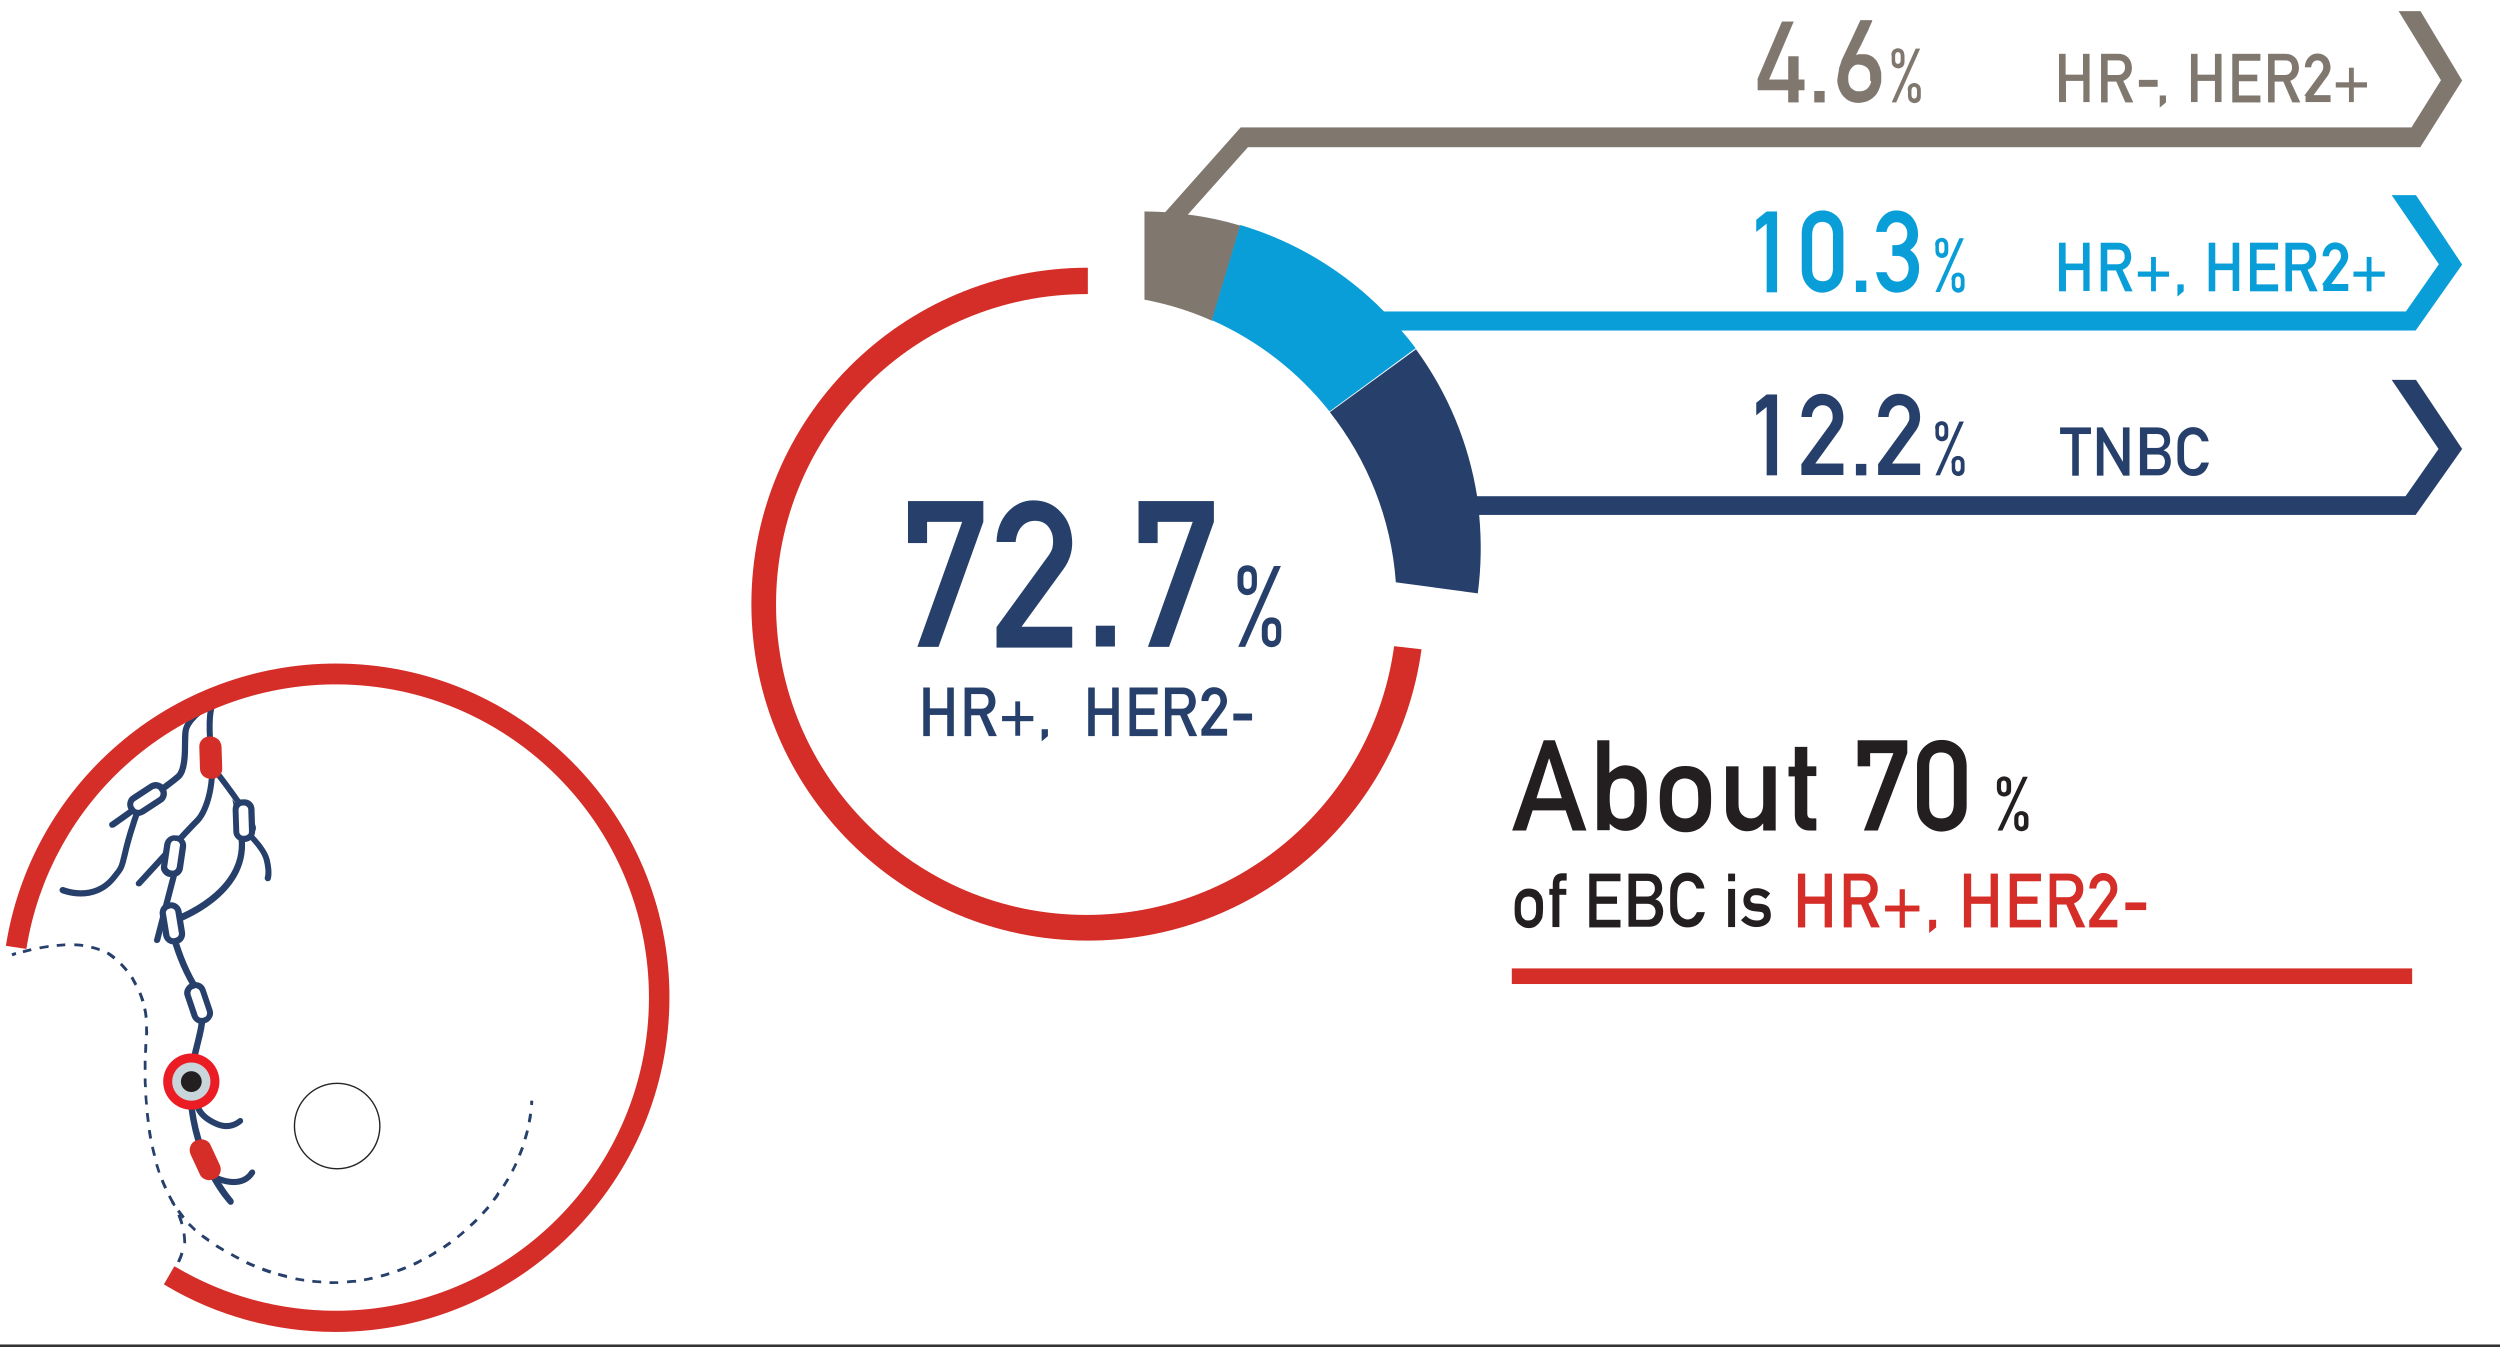 <svg width="720" height="388" viewBox="0 0 720 388" fill="none" xmlns="http://www.w3.org/2000/svg">
<rect x="0" y="0" width="720" height="388" fill="#333333" stroke="none"/>
<g clip-path="url(#clip0_809_1056)">
<path d="M720 0H0V387.2H720V0Z" fill="white"/>
<path d="M506.1 22.9L513.2 6.2H516.6L509.5 22.9H515V16.2H518V22.9H519.7V26H518V29.5H515V26H506.2V22.9H506.1Z" fill="#80786F"/>
<path d="M522.5 26.2H525.5V29.5H522.5V26.2Z" fill="#80786F"/>
<path d="M539.2 6C539.2 6 539.2 6.1 539.1 6.3C539 6.5 538.9 6.8 538.7 7.2C538.5 7.6 538.3 8 538.1 8.6C537.9 9.1 537.6 9.6 537.3 10.2C537 10.8 536.8 11.3 536.5 11.9C536.2 12.5 536 13 535.7 13.5C535.4 14 535.2 14.5 535 14.9C534.8 15.3 534.6 15.7 534.5 15.9C534.8 15.7 535.1 15.6 535.5 15.6C535.9 15.6 536.3 15.6 536.8 15.6C537.5 15.6 538.1 15.7 538.6 16C539.1 16.2 539.6 16.5 539.9 16.9C540.3 17.3 540.6 17.6 540.8 18.1C541 18.6 541.2 19 541.4 19.4C541.5 19.8 541.6 20.2 541.7 20.5C541.8 20.9 541.8 21.1 541.8 21.3C541.8 21.4 541.8 21.5 541.8 21.7C541.8 21.9 541.8 22.1 541.8 22.3C541.8 22.5 541.8 22.7 541.8 22.9C541.8 23.1 541.8 23.3 541.8 23.4C541.8 23.5 541.8 23.7 541.7 24C541.6 24.3 541.5 24.7 541.4 25.1C541.3 25.5 541 26 540.8 26.5C540.5 27 540.2 27.5 539.7 27.9C539.3 28.3 538.7 28.7 538.1 29C537.5 29.3 536.7 29.5 535.9 29.6C535 29.7 534.2 29.6 533.5 29.4C532.8 29.2 532.2 28.9 531.7 28.5C531.2 28.1 530.8 27.7 530.4 27.1C530.1 26.6 529.8 26.1 529.6 25.5C529.4 25 529.3 24.4 529.2 23.9C529.1 23.4 529.1 23 529.2 22.6C529.3 22.1 529.3 21.6 529.4 21.2C529.5 20.8 529.6 20.4 529.6 20C529.6 19.6 529.8 19.3 529.9 18.9C530 18.5 530.2 18.1 530.3 17.7C530.3 17.6 530.4 17.3 530.6 16.9C530.8 16.5 531 16 531.3 15.4C531.6 14.8 531.9 14.2 532.2 13.5C532.5 12.8 532.9 12.1 533.2 11.4C534 9.7 534.9 7.8 535.8 5.8H539.2V6ZM538.6 23C538.6 22.6 538.6 22.1 538.6 21.7C538.6 21.2 538.5 20.7 538.3 20.3C538.1 19.9 537.8 19.5 537.3 19.2C536.9 18.9 536.2 18.7 535.4 18.6C535 18.6 534.7 18.6 534.4 18.7C534.1 18.8 533.8 19 533.6 19.2C533.4 19.4 533.2 19.6 533 19.9C532.8 20.2 532.7 20.4 532.6 20.7C532.5 21 532.4 21.2 532.4 21.4C532.3 21.6 532.3 21.8 532.3 21.9C532.3 22.2 532.3 22.5 532.3 22.8C532.3 23.1 532.3 23.4 532.4 23.8C532.5 24.2 532.5 24.4 532.7 24.7C532.8 25 533 25.3 533.3 25.5C533.6 25.7 533.8 25.9 534.2 26.1C534.6 26.3 535 26.3 535.6 26.3C536.1 26.3 536.4 26.2 536.8 26.1C537.1 26 537.4 25.8 537.7 25.6C537.9 25.4 538.1 25.2 538.3 24.9C538.5 24.6 538.6 24.4 538.7 24.2C538.8 24 538.8 23.7 538.9 23.5C538.6 23.3 538.6 23.1 538.6 23Z" fill="#80786F"/>
<path d="M544.7 16C544.7 15.2 544.9 14.7 545.3 14.4C545.7 14.1 546.1 13.9 546.6 13.9C547.1 13.9 547.6 14.1 547.9 14.4C548.3 14.7 548.4 15.3 548.5 16V17.5C548.5 17.9 548.5 18.2 548.4 18.5C548.3 18.8 548.2 19 548 19.2C547.6 19.5 547.2 19.7 546.7 19.7C546.2 19.7 545.8 19.5 545.4 19.2C545 18.9 544.8 18.3 544.8 17.6V16H544.7ZM551.7 14H553L546.1 29.5H544.8L551.7 14ZM545.8 17.3C545.8 18 546.1 18.4 546.6 18.4C547.1 18.4 547.4 18 547.4 17.3V16.1C547.4 15.4 547.1 15 546.6 15C546.1 15 545.8 15.4 545.8 16.1V17.3ZM549.4 26C549.4 25.2 549.6 24.7 550 24.4C550.4 24.1 550.8 23.9 551.3 23.9C551.8 23.9 552.3 24.1 552.6 24.4C553 24.7 553.2 25.3 553.2 26V27.5C553.2 27.9 553.2 28.2 553.1 28.5C553 28.8 552.9 29 552.7 29.2C552.3 29.5 551.9 29.7 551.4 29.7C550.9 29.7 550.5 29.5 550.1 29.2C549.7 28.9 549.5 28.3 549.5 27.6V26H549.4ZM550.5 27.3C550.5 28 550.8 28.4 551.3 28.4C551.8 28.4 552.1 28 552.1 27.3V26.1C552.1 25.4 551.8 25 551.3 25C550.8 25 550.5 25.4 550.5 26.1V27.3Z" fill="#80786F"/>
<path d="M508.8 64.4L505.8 66.8V63.3L508.8 60.9H511.8V84.2H508.8V64.4Z" fill="#0A9ED9"/>
<path d="M518.9 67.3C518.9 65.2 519.5 63.5 520.8 62.3C522 61.2 523.3 60.6 524.9 60.6C526.5 60.6 527.9 61.2 529.1 62.3C530.3 63.5 530.9 65.1 530.9 67.3V77.6C530.9 79.7 530.3 81.4 529.1 82.5C527.9 83.6 526.5 84.2 524.9 84.3C523.3 84.3 521.9 83.7 520.8 82.5C519.6 81.3 518.9 79.7 518.9 77.6V67.3ZM527.9 67.5C527.8 65.2 526.8 64 524.9 63.9C523 63.9 522 65.1 521.9 67.5V77.4C521.9 79.8 522.9 80.9 524.9 81C526.8 81 527.8 79.8 527.9 77.4V67.5Z" fill="#0A9ED9"/>
<path d="M534.5 80.8H537.5V84.1H534.5V80.8Z" fill="#0A9ED9"/>
<path d="M545 70.6H546C547 70.6 547.8 70.3 548.4 69.7C549 69.1 549.3 68.3 549.3 67.3C549.3 66.3 549 65.5 548.4 64.9C547.8 64.3 547.1 64 546.2 64C545.6 64 545 64.2 544.4 64.7C543.8 65.2 543.5 65.9 543.3 66.8H540.3C540.5 65.1 541.1 63.6 542.2 62.4C543.3 61.2 544.6 60.6 546.1 60.6C548 60.6 549.6 61.3 550.7 62.6C551.8 63.9 552.3 65.4 552.4 67.2C552.4 68.1 552.3 69 552 69.8C551.6 70.6 551 71.4 550.1 72C551 72.6 551.7 73.4 552.1 74.3C552.5 75.2 552.7 76.1 552.7 77.1C552.7 79.3 552.1 81 550.9 82.3C549.7 83.6 548.2 84.2 546.3 84.3C544.9 84.3 543.6 83.8 542.5 82.8C541.4 81.8 540.7 80.3 540.3 78.4H543.3C543.6 79.2 544 79.8 544.4 80.3C544.9 80.8 545.6 81.1 546.4 81.1C547.3 81.1 548 80.8 548.7 80.1C549.3 79.5 549.6 78.6 549.7 77.4C549.7 76.2 549.4 75.3 548.7 74.6C548.1 74 547.3 73.7 546.4 73.7H545V70.6Z" fill="#0A9ED9"/>
<path d="M557.3 70.6C557.3 69.8 557.5 69.3 557.9 69C558.3 68.7 558.7 68.5 559.2 68.5C559.7 68.5 560.2 68.7 560.5 69C560.9 69.3 561 69.9 561.1 70.6V72.1C561.1 72.5 561.1 72.8 561 73.1C560.9 73.4 560.8 73.6 560.6 73.8C560.2 74.1 559.8 74.3 559.3 74.3C558.8 74.3 558.4 74.1 558 73.8C557.6 73.5 557.4 72.9 557.4 72.2V70.6H557.3ZM564.3 68.6H565.6L558.7 84.1H557.4L564.3 68.6ZM558.4 71.9C558.4 72.6 558.7 73 559.2 73C559.7 73 560 72.6 560 71.9V70.7C560 70 559.7 69.6 559.2 69.6C558.7 69.6 558.4 70 558.4 70.7V71.9ZM562 80.6C562 79.8 562.2 79.3 562.6 79C563 78.7 563.4 78.5 563.9 78.5C564.4 78.5 564.9 78.7 565.2 79C565.6 79.3 565.8 79.9 565.8 80.6V82.1C565.8 82.5 565.8 82.8 565.7 83.1C565.6 83.4 565.5 83.6 565.3 83.8C564.9 84.1 564.5 84.3 564 84.3C563.5 84.3 563.1 84.1 562.7 83.8C562.3 83.5 562.1 82.9 562.1 82.2V80.6H562ZM563.1 81.9C563.1 82.6 563.4 83 563.9 83C564.4 83 564.7 82.6 564.7 81.9V80.7C564.7 80 564.4 79.6 563.9 79.6C563.4 79.6 563.1 80 563.1 80.7V81.9Z" fill="#0A9ED9"/>
<path d="M508.8 117.2L505.8 119.6V116L508.8 113.6H511.8V136.9H508.8V117.2Z" fill="#26406B"/>
<path d="M518.7 133.8L527 122.4C527.3 121.9 527.5 121.5 527.7 121.1C527.8 120.7 527.8 120.4 527.8 120C527.8 119.1 527.6 118.4 527.1 117.7C526.6 117.1 525.9 116.7 524.9 116.7C524.1 116.7 523.4 117 522.8 117.6C522.2 118.2 521.9 119 521.8 120.1H518.8C518.9 118.2 519.5 116.6 520.6 115.3C521.7 114.1 523.1 113.4 524.7 113.4C526.5 113.4 528 114.1 529.1 115.3C530.3 116.5 530.8 118.1 530.9 120C530.9 121.5 530.5 122.9 529.6 124.1L522.8 133.5H530.9V136.8H518.8V133.8H518.7Z" fill="#26406B"/>
<path d="M534.5 133.6H537.5V136.9H534.5V133.6Z" fill="#26406B"/>
<path d="M540.8 133.8L549.1 122.4C549.4 121.9 549.6 121.5 549.8 121.1C549.9 120.7 549.9 120.4 549.9 120C549.9 119.1 549.7 118.4 549.2 117.7C548.7 117.1 548 116.7 547 116.7C546.2 116.7 545.5 117 544.9 117.6C544.3 118.2 544 119 543.9 120.1H540.9C541 118.2 541.6 116.6 542.7 115.3C543.8 114.1 545.2 113.4 546.8 113.4C548.6 113.4 550.1 114.1 551.2 115.3C552.4 116.5 552.9 118.1 553 120C553 121.5 552.6 122.9 551.7 124.1L544.9 133.5H553V136.8H540.9V133.8H540.8Z" fill="#26406B"/>
<path d="M557.3 123.4C557.3 122.6 557.5 122.1 557.9 121.8C558.3 121.5 558.7 121.3 559.2 121.3C559.7 121.3 560.2 121.5 560.5 121.8C560.9 122.1 561 122.7 561.1 123.4V124.9C561.1 125.3 561.1 125.6 561 125.9C560.9 126.2 560.8 126.4 560.6 126.6C560.2 126.9 559.8 127.1 559.3 127.1C558.8 127.1 558.4 126.9 558 126.6C557.6 126.3 557.4 125.7 557.4 125V123.4H557.3ZM564.3 121.4H565.6L558.7 136.9H557.4L564.3 121.4ZM558.4 124.7C558.4 125.4 558.7 125.8 559.2 125.8C559.7 125.8 560 125.4 560 124.7V123.5C560 122.8 559.7 122.4 559.2 122.4C558.7 122.4 558.4 122.8 558.4 123.5V124.7ZM562 133.4C562 132.6 562.2 132.1 562.6 131.8C563 131.5 563.4 131.3 563.9 131.3C564.4 131.3 564.9 131.5 565.2 131.8C565.6 132.1 565.8 132.7 565.8 133.4V134.9C565.8 135.3 565.8 135.6 565.7 135.9C565.6 136.2 565.5 136.4 565.3 136.6C564.9 136.9 564.5 137.1 564 137.1C563.5 137.1 563.1 136.9 562.7 136.6C562.3 136.3 562.1 135.7 562.1 135V133.4H562ZM563.1 134.7C563.1 135.4 563.4 135.8 563.9 135.8C564.4 135.8 564.7 135.4 564.7 134.7V133.5C564.7 132.8 564.4 132.4 563.9 132.4C563.4 132.4 563.1 132.8 563.1 133.5V134.7Z" fill="#26406B"/>
<path d="M600 77.8H595V83.9H593V69.9H594.9V75.9H599.9V69.9H601.8V83.8H600V77.8Z" fill="#0A9ED9"/>
<path d="M604.9 69.9H609.9C611 69.9 611.8 70.2 612.5 70.8C613.3 71.5 613.7 72.5 613.8 73.8C613.8 75.7 613 77 611.3 77.7L614.2 83.9H612L609.4 77.9H606.9V83.9H605V69.9H604.9ZM606.9 76.1H609.8C610.5 76.1 611.1 75.9 611.4 75.4C611.8 75 611.9 74.5 611.9 73.9C611.9 73.2 611.7 72.6 611.3 72.3C611 72 610.5 71.9 609.9 71.9H606.9V76.1Z" fill="#0A9ED9"/>
<path d="M619.5 74H620.9V78.2H624.7V79.7H620.9V83.9H619.5V79.7H615.7V78.2H619.5V74Z" fill="#0A9ED9"/>
<path d="M627.1 81.9H628.9V83.9L627.1 85.4V81.9Z" fill="#0A9ED9"/>
<path d="M643 77.8H638V83.9H636.1V69.9H638V75.9H643V69.9H644.9V83.8H643V77.8Z" fill="#0A9ED9"/>
<path d="M648 69.9H656.1V71.9H649.9V75.9H655.2V77.8H649.9V81.9H656.1V83.9H648V69.9Z" fill="#0A9ED9"/>
<path d="M658.2 69.9H663.2C664.3 69.9 665.1 70.2 665.8 70.8C666.6 71.5 667 72.5 667.1 73.8C667.1 75.7 666.3 77 664.6 77.7L667.5 83.9H665.2L662.6 77.9H660.1V83.9H658.2V69.9ZM660.1 76.1H663C663.7 76.1 664.3 75.9 664.6 75.4C665 75 665.1 74.5 665.1 73.9C665.1 73.2 664.9 72.6 664.5 72.3C664.2 72 663.7 71.9 663.1 71.9H660.1V76.1Z" fill="#0A9ED9"/>
<path d="M668.7 82L673.7 75.2C673.9 74.9 674 74.7 674.1 74.4C674.1 74.2 674.2 74 674.2 73.8C674.2 73.3 674.1 72.8 673.8 72.4C673.5 72 673.1 71.8 672.5 71.8C672 71.8 671.6 72 671.3 72.3C671 72.7 670.8 73.1 670.7 73.8H668.9C668.9 72.6 669.3 71.7 670 70.9C670.7 70.2 671.5 69.8 672.5 69.8C673.6 69.8 674.5 70.2 675.2 70.9C675.9 71.6 676.2 72.6 676.3 73.7C676.3 74.6 676 75.4 675.5 76.2L671.4 81.8H676.3V83.8H669.1V82H668.7Z" fill="#0A9ED9"/>
<path d="M681.6 74H683V78.2H686.8V79.7H683V83.9H681.6V79.7H677.8V78.2H681.6V74Z" fill="#0A9ED9"/>
<path d="M600 23.3H595V29.4H593V15.5H594.9V21.5H599.9V15.5H601.8V29.4H600V23.3Z" fill="#80786F"/>
<path d="M605.1 15.5H610.1C611.2 15.5 612 15.8 612.7 16.4C613.5 17.1 613.9 18.1 614 19.4C614 21.3 613.2 22.6 611.5 23.3L614.4 29.5H612.1L609.5 23.5H607V29.5H605.1V15.5ZM607 21.6H609.9C610.6 21.6 611.2 21.4 611.5 20.9C611.9 20.5 612 20 612 19.4C612 18.7 611.8 18.1 611.4 17.8C611.1 17.5 610.6 17.4 610 17.4H607V21.6Z" fill="#80786F"/>
<path d="M616 23H621.4V25H616V23Z" fill="#80786F"/>
<path d="M622 27.5H623.8V29.5L622 31V27.5Z" fill="#80786F"/>
<path d="M637.9 23.3H632.9V29.4H631V15.5H632.9V21.5H637.9V15.5H639.8V29.4H637.9V23.3Z" fill="#80786F"/>
<path d="M642.9 15.5H651V17.5H644.8V21.5H650.1V23.4H644.8V27.5H651V29.5H642.9V15.5Z" fill="#80786F"/>
<path d="M653.2 15.5H658.2C659.3 15.5 660.1 15.8 660.8 16.4C661.6 17.1 662 18.1 662.1 19.4C662.1 21.3 661.3 22.6 659.6 23.3L662.5 29.5H660.2L657.6 23.5H655.1V29.5H653.2V15.5ZM655.1 21.6H658C658.7 21.6 659.3 21.4 659.6 20.9C660 20.5 660.1 20 660.1 19.4C660.1 18.7 659.9 18.1 659.5 17.8C659.2 17.5 658.7 17.4 658.1 17.4H655.1V21.6Z" fill="#80786F"/>
<path d="M663.6 27.6L668.6 20.8C668.8 20.5 668.9 20.3 669 20C669 19.8 669.1 19.6 669.1 19.4C669.1 18.9 669 18.4 668.7 18C668.4 17.6 668 17.4 667.4 17.4C666.9 17.4 666.5 17.6 666.2 17.9C665.9 18.3 665.7 18.7 665.6 19.4H663.8C663.8 18.2 664.2 17.3 664.9 16.5C665.6 15.8 666.4 15.4 667.4 15.4C668.5 15.4 669.4 15.8 670.1 16.5C670.8 17.2 671.1 18.2 671.2 19.3C671.2 20.2 670.9 21 670.4 21.8L666.3 27.4H671.2V29.4H664V27.6H663.6Z" fill="#80786F"/>
<path d="M676.5 19.5H677.9V23.7H681.7V25.2H677.9V29.4H676.5V25.2H672.7V23.7H676.5V19.5Z" fill="#80786F"/>
<path d="M596.8 125H593.3V123.1H602.2V125H598.7V137H596.8V125Z" fill="#26406B"/>
<path d="M603.8 123.1H605.6L611.4 133V123.1H613.3V137H611.5L605.8 127.1V137H603.9V123.1H603.8Z" fill="#26406B"/>
<path d="M616.4 123.1H621.3C622.5 123.1 623.5 123.5 624.1 124.1C624.7 124.8 625 125.7 625 126.8C625 127.4 624.9 127.9 624.6 128.4C624.5 128.6 624.3 128.9 624 129.1C623.8 129.3 623.4 129.5 623.1 129.7C623.8 129.9 624.3 130.3 624.7 130.9C625 131.5 625.2 132.2 625.2 132.9C625.2 134.1 624.8 135.1 624.2 135.8C623.5 136.5 622.7 136.9 621.7 136.9H616.3V123.1H616.4ZM618.4 125V129H621.2C621.9 129 622.4 128.8 622.8 128.4C623.1 128 623.3 127.6 623.3 127C623.3 126.4 623.1 126 622.8 125.6C622.5 125.2 622 125 621.2 125H618.4ZM618.4 130.9V135.1H621.4C622.1 135.1 622.6 134.9 623 134.5C623.3 134.1 623.5 133.6 623.5 133C623.5 132.4 623.3 131.9 623 131.5C622.7 131.1 622.1 130.9 621.4 130.9H618.4Z" fill="#26406B"/>
<path d="M636.2 133.1C635.9 134.4 635.4 135.4 634.6 136.1C633.8 136.8 632.8 137.1 631.7 137.1C630.7 137.1 629.9 136.8 629.2 136.3C628.5 135.8 628 135.2 627.7 134.6C627.6 134.4 627.5 134.2 627.4 134C627.3 133.8 627.3 133.6 627.2 133.3C627.1 132.7 627.1 131.7 627.1 130.1C627.1 128.5 627.1 127.4 627.2 126.8C627.3 126.3 627.4 125.8 627.6 125.5C627.9 124.9 628.4 124.3 629.1 123.8C629.8 123.3 630.6 123 631.6 123C632.8 123 633.8 123.4 634.6 124.2C635.4 125 635.9 126 636.1 127.1H634.1C633.9 126.5 633.7 126.1 633.2 125.7C632.8 125.3 632.2 125.1 631.6 125.1C631.1 125.1 630.8 125.2 630.4 125.4C630.1 125.6 629.8 125.8 629.6 126.1C629.4 126.4 629.2 126.8 629.1 127.3C629 127.8 629 128.7 629 130.1C629 131.5 629 132.4 629.1 132.9C629.2 133.4 629.3 133.8 629.6 134.1C629.8 134.4 630.1 134.6 630.4 134.8C630.7 135 631.1 135.1 631.6 135.1C632.7 135.1 633.5 134.5 634 133.2H636.2V133.1Z" fill="#26406B"/>
<path d="M694.7 278.9H435.4V283.4H694.7V278.9Z" fill="#D52D27"/>
<path d="M450.9 233.4H441.4L439.5 239.2H435.5L444.6 213.2H447.8L456.9 239.2H452.9L450.9 233.4ZM449.8 229.9L446.2 218.5H446.1L442.5 229.9H449.8Z" fill="#231F20"/>
<path d="M459.9 213.2H463.5V222.6C464.2 221.9 464.9 221.4 465.7 221C466.4 220.6 467.2 220.4 468.2 220.4C470.4 220.5 472 221.3 473 222.8C473.5 223.4 473.8 224.1 474 225.1C474.2 226 474.3 227.6 474.3 229.8C474.3 232 474.2 233.6 474 234.5C473.8 235.5 473.5 236.3 473 236.9C472.5 237.6 471.9 238.2 471.1 238.6C470.3 239 469.4 239.3 468.2 239.3C466.3 239.3 464.8 238.5 463.6 237.2V239.1H460V213.2H459.9ZM467.1 224.2C466.3 224.2 465.7 224.4 465.2 224.7C464.7 225 464.3 225.5 464.1 226.1C463.9 226.7 463.7 227.3 463.7 227.9C463.6 228.6 463.6 229.2 463.6 230C463.6 230.7 463.6 231.3 463.7 232C463.8 232.7 463.9 233.3 464.1 233.9C464.3 234.5 464.7 234.9 465.2 235.3C465.7 235.7 466.3 235.8 467.1 235.8C468 235.8 468.6 235.6 469.1 235.3C469.6 235 469.9 234.5 470.2 234C470.4 233.4 470.6 232.8 470.7 232.1C470.7 231.4 470.7 230.7 470.7 230C470.7 229.3 470.7 228.5 470.7 227.8C470.6 227.1 470.5 226.5 470.2 226C470 225.4 469.6 225 469.1 224.7C468.6 224.3 467.9 224.2 467.1 224.2Z" fill="#231F20"/>
<path d="M478 230C478 228 478.2 226.6 478.5 225.5C478.8 224.5 479.3 223.6 480 222.9C480.5 222.3 481.2 221.7 482.1 221.3C483 220.8 484.1 220.6 485.5 220.6C486.9 220.6 488.1 220.9 488.9 221.3C489.8 221.8 490.4 222.3 490.9 223C491.6 223.7 492.1 224.6 492.4 225.6C492.7 226.6 492.8 228.1 492.8 230.1C492.8 232.1 492.7 233.5 492.4 234.6C492.1 235.6 491.6 236.5 490.9 237.3C490.7 237.6 490.4 237.8 490.1 238.1C489.8 238.4 489.4 238.7 488.9 238.9C488 239.4 486.9 239.7 485.5 239.7C484.1 239.7 483 239.4 482.1 238.9C481.2 238.4 480.5 237.9 480 237.3C479.3 236.6 478.8 235.7 478.5 234.6C478.1 233.4 478 231.9 478 230ZM489.1 230C489.1 228.7 489 227.7 488.9 227.1C488.8 226.5 488.5 226 488.2 225.6C487.9 225.2 487.5 224.9 487 224.6C486.5 224.4 485.9 224.2 485.3 224.2C484.7 224.2 484.1 224.3 483.6 224.6C483.1 224.8 482.7 225.2 482.4 225.6C482.1 226 481.9 226.6 481.7 227.1C481.6 227.7 481.5 228.7 481.5 230C481.5 231.3 481.6 232.2 481.7 232.8C481.8 233.4 482.1 233.9 482.4 234.4C482.7 234.8 483.1 235.1 483.6 235.3C484.1 235.6 484.7 235.7 485.3 235.7C486 235.7 486.5 235.6 487 235.3C487.5 235 487.9 234.7 488.2 234.4C488.6 233.9 488.8 233.4 488.9 232.8C489.1 232.2 489.1 231.2 489.1 230Z" fill="#231F20"/>
<path d="M497.1 220.7H500.7V231.7C500.7 232.9 501 233.9 501.7 234.6C502.4 235.3 503.2 235.7 504.3 235.7C505.4 235.7 506.2 235.3 506.8 234.6C507.5 233.9 507.8 232.9 507.8 231.7V220.7H511.4V239.2H507.8V237.2H507.7C506.5 238.7 505 239.4 503.1 239.4C501.6 239.4 500.3 238.8 499.1 237.7C497.8 236.6 497.1 235.1 497.1 233V220.7Z" fill="#231F20"/>
<path d="M516.9 215.1H520.5V220.7H523.1V223.5H520.5V234.3C520.5 235.2 520.9 235.7 521.8 235.7H523.1V239.2H521.2C519.9 239.2 518.9 238.8 518.1 238C517.3 237.2 516.9 236.1 516.9 234.7V223.6H515.1V220.8H516.9V215.1Z" fill="#231F20"/>
<path d="M535 213.2H549.3V216.9L540.8 239.2H536.8L545.3 216.9H538.6V220.7H535V213.2Z" fill="#231F20"/>
<path d="M552.1 220.5C552.1 218.1 552.9 216.3 554.3 215C555.7 213.7 557.3 213.1 559.2 213.1C561.2 213.1 562.8 213.7 564.2 215C565.6 216.3 566.3 218.1 566.4 220.5V232C566.4 234.4 565.6 236.2 564.2 237.5C562.8 238.8 561.2 239.4 559.2 239.5C557.3 239.5 555.7 238.8 554.3 237.5C552.8 236.2 552.1 234.4 552.1 232V220.5ZM562.7 220.7C562.6 218.1 561.4 216.8 559.1 216.7C556.8 216.7 555.6 218.1 555.6 220.7V231.7C555.6 234.3 556.8 235.7 559.1 235.7C561.4 235.7 562.6 234.3 562.7 231.7V220.7Z" fill="#231F20"/>
<path d="M575.1 225.7C575.1 224.9 575.3 224.4 575.8 224.1C576.2 223.8 576.6 223.6 577.2 223.6C577.7 223.6 578.2 223.8 578.6 224.1C579 224.4 579.2 225 579.2 225.7V227.2C579.2 227.6 579.2 227.9 579.1 228.2C579 228.5 578.9 228.7 578.6 228.9C578.2 229.2 577.7 229.4 577.2 229.4C576.7 229.4 576.2 229.2 575.8 228.9C575.4 228.6 575.2 228 575.1 227.3V225.7ZM582.6 223.7H584L576.7 239.2H575.3L582.6 223.7ZM576.3 227.1C576.3 227.8 576.6 228.2 577.1 228.2C577.7 228.2 577.9 227.8 577.9 227.1V225.9C577.9 225.2 577.6 224.8 577.1 224.8C576.5 224.8 576.3 225.2 576.3 225.9V227.1ZM580.1 235.7C580.1 234.9 580.3 234.4 580.8 234.1C581.2 233.8 581.6 233.6 582.2 233.6C582.7 233.6 583.2 233.8 583.6 234.1C584 234.4 584.2 235 584.2 235.7V237.2C584.2 237.6 584.2 237.9 584.1 238.2C584 238.5 583.9 238.7 583.6 238.9C583.2 239.2 582.7 239.4 582.2 239.4C581.7 239.4 581.2 239.2 580.8 238.9C580.4 238.6 580.2 238 580.1 237.3V235.7ZM581.3 237C581.3 237.7 581.6 238.1 582.1 238.1C582.7 238.1 582.9 237.7 582.9 237V235.8C582.9 235.1 582.6 234.7 582.1 234.7C581.5 234.7 581.3 235.1 581.3 235.8V237Z" fill="#231F20"/>
<path d="M401.5 186.1C395.6 229.8 358.2 263.5 312.9 263.5C263.5 263.5 223.5 223.5 223.5 174.1C223.5 124.7 263.5 84.7 312.9 84.7C313 84.7 313.2 84.7 313.3 84.7V77.1C259.8 77.1 216.4 120.5 216.4 174C216.4 227.5 259.8 270.9 313.3 270.9C361.8 270.9 402.8 235.1 409.4 187L401.5 186.1Z" fill="#D52D27"/>
<path d="M272.8 205.9H267.8V212H265.9V198H267.8V204H272.8V198H274.7V212H272.8V205.9Z" fill="#26406B"/>
<path d="M277.8 198H282.8C283.9 198 284.7 198.3 285.4 198.9C286.2 199.6 286.6 200.6 286.7 201.9C286.7 203.8 285.9 205.1 284.2 205.8L287.1 212H284.8L282.2 206H279.7V212H277.8V198ZM279.7 204.1H282.6C283.3 204.1 283.9 203.9 284.2 203.4C284.6 203 284.7 202.5 284.7 201.9C284.7 201.2 284.5 200.6 284.1 200.3C283.8 200 283.3 199.9 282.7 199.9H279.7V204.1Z" fill="#26406B"/>
<path d="M292.4 202H293.8V206.2H297.6V207.7H293.8V211.9H292.4V207.7H288.6V206.2H292.4V202Z" fill="#26406B"/>
<path d="M300 210H301.8V212L300 213.5V210Z" fill="#26406B"/>
<path d="M320.3 205.9H315.3V212H313.4V198H315.3V204H320.3V198H322.2V212H320.3V205.9Z" fill="#26406B"/>
<path d="M325.3 198H333.4V200H327.2V204H332.5V205.9H327.2V210H333.4V212H325.3V198Z" fill="#26406B"/>
<path d="M335.5 198H340.5C341.6 198 342.4 198.3 343.1 198.9C343.9 199.6 344.3 200.6 344.4 201.9C344.4 203.8 343.6 205.1 341.9 205.8L344.8 212H342.5L339.9 206H337.4V212H335.5V198ZM337.4 204.1H340.3C341 204.1 341.6 203.9 341.9 203.4C342.3 203 342.4 202.5 342.4 201.9C342.4 201.2 342.2 200.6 341.8 200.3C341.5 200 341 199.9 340.4 199.9H337.4V204.1Z" fill="#26406B"/>
<path d="M346 210.1L351 203.3C351.2 203 351.3 202.8 351.4 202.5C351.4 202.3 351.5 202.1 351.5 201.9C351.5 201.4 351.4 200.9 351.1 200.5C350.8 200.1 350.4 199.9 349.8 199.9C349.3 199.9 348.9 200.1 348.6 200.4C348.3 200.8 348.1 201.2 348 201.9H346C346 200.7 346.4 199.8 347.1 199C347.8 198.3 348.6 197.9 349.6 197.9C350.7 197.9 351.6 198.3 352.3 199C353 199.7 353.3 200.7 353.4 201.8C353.4 202.7 353.1 203.5 352.6 204.3L348.5 209.9H353.4V211.9H346V210.1Z" fill="#26406B"/>
<path d="M355.2 205.5H360.6V207.5H355.2V205.5Z" fill="#26406B"/>
<path d="M261.5 144.3H283.2V150.3L270.3 186.3H264.2L277.1 150.3H267V156.4H261.5V144.3Z" fill="#26406B"/>
<path d="M287 180.6L301.9 160.1C302.5 159.3 302.9 158.5 303.1 157.8C303.2 157.1 303.3 156.5 303.3 155.9C303.3 154.3 302.9 153 302 151.8C301.1 150.6 299.8 150 298.1 150C296.6 150 295.3 150.5 294.3 151.6C293.3 152.7 292.7 154.1 292.5 156.1H287C287.1 152.6 288.2 149.7 290.2 147.5C292.2 145.3 294.7 144.1 297.6 144.1C300.9 144.1 303.6 145.3 305.6 147.6C307.7 149.8 308.7 152.7 308.8 156.2C308.8 159 308 161.4 306.5 163.6L294.2 180.5H308.8V186.5H287V180.6Z" fill="#26406B"/>
<path d="M315.6 180.2H321.1V186.2H315.6V180.2Z" fill="#26406B"/>
<path d="M327.9 144.3H349.6V150.3L336.7 186.3H330.6L343.5 150.3H333.4V156.4H327.9V144.3Z" fill="#26406B"/>
<path d="M356.4 166C356.4 164.9 356.7 164 357.3 163.5C357.8 163 358.5 162.8 359.2 162.8C360 162.8 360.6 163 361.2 163.5C361.7 164 362 164.8 362 166V168.2C362 168.8 361.9 169.2 361.8 169.6C361.7 170 361.4 170.4 361.2 170.6C360.6 171.1 360 171.4 359.2 171.4C358.4 171.4 357.8 171.1 357.3 170.6C356.7 170.1 356.4 169.3 356.4 168.2V166ZM366.9 163H368.9L358.6 186.3H356.6L366.9 163ZM358.1 168C358.1 169.1 358.5 169.6 359.3 169.6C360.1 169.6 360.5 169.1 360.5 168V166.2C360.5 165.1 360.1 164.6 359.3 164.6C358.5 164.6 358.1 165.1 358.1 166.2V168ZM363.4 181C363.4 179.9 363.7 179.1 364.3 178.5C364.8 178 365.5 177.8 366.2 177.8C367 177.8 367.6 178 368.2 178.5C368.7 179 369 179.8 369 181V183.2C369 183.8 368.9 184.2 368.8 184.6C368.7 185 368.4 185.4 368.2 185.6C367.6 186.1 367 186.4 366.2 186.4C365.4 186.4 364.8 186.1 364.3 185.6C363.7 185.1 363.4 184.3 363.4 183.2V181ZM365.1 183C365.1 184.1 365.5 184.6 366.3 184.6C367.1 184.6 367.5 184.1 367.5 183V181.2C367.5 180.1 367.1 179.6 366.3 179.6C365.5 179.6 365.1 180.1 365.1 181.2V183Z" fill="#26406B"/>
<path d="M697.1 42.3L709.1 23.2L697.1 3.2H690.8L703 23.1L694.5 36.7H357.3L335.6 61.1C333.6 61 331.6 60.9 329.6 60.9V86.3C336.4 87.6 342.9 89.6 349.1 92.4L357.3 65C352.3 63.5 347.2 62.4 342.1 61.8L359.4 42.4H697.1V42.3Z" fill="#80786F"/>
<path d="M709.1 76.2L695.8 56.2H688.8L702.4 76.1L692.9 89.7H398.6C387.2 78.1 373 69.5 357.2 64.8L349 92.2C362.3 98.1 374 107.2 382.9 118.5L407.7 100.3C406.4 98.5 405 96.8 403.6 95.2H695.7L709.1 76.2Z" fill="#0A9ED9"/>
<path d="M709.1 129.3L695.8 109.4H688.8L702.3 129.3L692.8 142.9H425.4C423 127.7 417 113.2 407.8 100.6L383 118.7C393.8 132.4 400.7 149.3 402 167.7L425.6 170.9C426.6 163.4 426.7 155.8 426 148.3H695.7L709.1 129.3Z" fill="#26406B"/>
<path d="M436.2 261.5C436.2 260.3 436.3 259.4 436.5 258.8C436.7 258.2 437 257.7 437.3 257.3C437.6 256.9 438 256.6 438.5 256.3C439 256 439.6 255.9 440.4 255.9C441.2 255.9 441.8 256.1 442.3 256.3C442.8 256.6 443.2 256.9 443.4 257.3C443.8 257.7 444.1 258.2 444.2 258.8C444.4 259.4 444.4 260.3 444.4 261.5C444.4 262.7 444.3 263.5 444.2 264.2C444 264.8 443.7 265.3 443.3 265.8C443.2 266 443 266.1 442.8 266.3C442.6 266.5 442.4 266.6 442.2 266.8C441.7 267.1 441.1 267.3 440.3 267.3C439.5 267.3 438.9 267.1 438.4 266.8C437.9 266.5 437.5 266.2 437.2 265.9C436.8 265.5 436.5 264.9 436.4 264.3C436.2 263.6 436.2 262.7 436.2 261.5ZM442.4 261.6C442.4 260.8 442.4 260.2 442.3 259.9C442.2 259.6 442.1 259.2 441.9 259C441.8 258.8 441.5 258.6 441.2 258.4C440.9 258.3 440.6 258.2 440.2 258.2C439.9 258.2 439.5 258.3 439.2 258.4C438.9 258.5 438.7 258.7 438.5 259C438.3 259.3 438.2 259.6 438.1 259.9C438 260.3 438 260.8 438 261.6C438 262.4 438 262.9 438.1 263.3C438.2 263.7 438.3 264 438.5 264.3C438.7 264.5 438.9 264.7 439.2 264.9C439.5 265.1 439.8 265.1 440.2 265.1C440.6 265.1 440.9 265 441.2 264.9C441.5 264.7 441.7 264.5 441.9 264.3C442.1 264 442.2 263.7 442.3 263.3C442.4 262.9 442.4 262.3 442.4 261.6Z" fill="#231F20"/>
<path d="M447.2 257.7H446.2V256H447.2V254.5C447.2 253.5 447.5 252.7 448 252.2C448.5 251.7 449.2 251.5 449.9 251.5H451.2V253.6H450C449.4 253.6 449.1 253.9 449.1 254.5V256H451.1V257.7H449.1V267H447.1V257.7H447.2Z" fill="#231F20"/>
<path d="M457.7 251.6H466.7V253.8H459.8V258.2H465.7V260.3H459.8V264.9H466.7V267.1H457.7V251.6Z" fill="#231F20"/>
<path d="M469 251.6H474.5C475.9 251.6 476.9 252 477.6 252.7C478.3 253.5 478.7 254.5 478.7 255.7C478.7 256.3 478.6 256.9 478.3 257.5C478.2 257.8 477.9 258 477.7 258.3C477.4 258.6 477.1 258.8 476.7 259C477.5 259.2 478.1 259.7 478.4 260.3C478.8 261 479 261.7 479 262.5C479 263.8 478.6 264.9 477.9 265.7C477.2 266.5 476.2 266.9 475.1 266.9H469V251.6ZM471.2 253.7V258.2H474.3C475.1 258.2 475.7 258 476 257.5C476.4 257.1 476.6 256.6 476.6 255.9C476.6 255.2 476.4 254.7 476 254.3C475.6 253.9 475.1 253.7 474.3 253.7H471.2ZM471.2 260.2V264.9H474.5C475.3 264.9 475.9 264.6 476.2 264.2C476.6 263.7 476.8 263.2 476.8 262.6C476.8 262 476.6 261.4 476.2 261C475.8 260.6 475.2 260.3 474.5 260.3H471.2V260.2Z" fill="#231F20"/>
<path d="M491 262.7C490.7 264.1 490.1 265.2 489.2 266C488.3 266.8 487.2 267.1 486 267.1C484.9 267.1 484 266.8 483.2 266.2C482.4 265.7 481.9 265 481.6 264.3C481.5 264.1 481.4 263.8 481.3 263.6C481.2 263.4 481.2 263.1 481.1 262.8C481 262.2 481 261 481 259.2C481 257.4 481 256.2 481.1 255.6C481.2 255 481.4 254.5 481.6 254.1C481.9 253.4 482.5 252.7 483.2 252.2C483.9 251.6 484.9 251.3 486 251.3C487.4 251.3 488.5 251.8 489.3 252.6C490.2 253.5 490.7 254.6 490.9 255.9H488.6C488.4 255.3 488.1 254.7 487.7 254.3C487.2 253.9 486.6 253.7 486 253.7C485.5 253.7 485.1 253.8 484.7 254C484.3 254.2 484 254.5 483.8 254.8C483.5 255.1 483.3 255.6 483.2 256.1C483.1 256.7 483 257.7 483 259.2C483 260.7 483.1 261.8 483.2 262.3C483.3 262.8 483.5 263.3 483.8 263.6C484 263.9 484.3 264.2 484.7 264.4C485.1 264.6 485.5 264.8 486 264.8C487.2 264.8 488.1 264.1 488.7 262.7H491Z" fill="#231F20"/>
<path d="M497.7 251.6H499.7V253.8H497.7V251.6ZM497.7 256H499.7V267H497.7V256Z" fill="#231F20"/>
<path d="M502.8 263.7C503.6 264.6 504.7 265.1 506 265.1C506.6 265.1 507.1 265 507.4 264.7C507.8 264.5 508 264.1 508 263.7C508 263.3 507.9 263 507.7 262.9C507.5 262.7 507.2 262.6 506.8 262.6L505 262.4C504.2 262.3 503.5 262 502.9 261.5C502.4 261 502.1 260.2 502.1 259.3C502.1 258.2 502.5 257.3 503.2 256.7C503.9 256.1 504.8 255.8 505.9 255.8C506.4 255.8 506.8 255.8 507.1 255.9C507.5 256 507.8 256.1 508.1 256.2C508.7 256.5 509.3 256.8 509.8 257.3L508.5 258.9C508.1 258.6 507.7 258.3 507.3 258.1C506.9 257.9 506.4 257.8 505.8 257.8C505.2 257.8 504.7 257.9 504.5 258.2C504.2 258.4 504.1 258.8 504.1 259.2C504.1 259.4 504.2 259.7 504.4 259.8C504.6 260 504.9 260.1 505.4 260.2L507.1 260.3C508.1 260.4 508.9 260.7 509.4 261.3C509.8 261.9 510 262.7 510 263.6C510 264.7 509.6 265.5 508.8 266.1C508 266.7 507 267 505.8 267C504.2 267 502.7 266.3 501.4 265L502.8 263.7Z" fill="#231F20"/>
<path d="M525.5 260.3H519.9V267.1H517.8V251.6H519.9V258.2H525.5V251.6H527.6V267.1H525.5V260.3Z" fill="#D52D27"/>
<path d="M531 251.6H536.5C537.7 251.6 538.6 251.9 539.4 252.6C540.3 253.4 540.8 254.5 540.8 255.9C540.8 258 539.9 259.4 538.1 260.2L541.4 267.1H538.9L536 260.5H533.3V267.1H531V251.6ZM533.1 258.4H536.3C537.1 258.4 537.7 258.1 538.1 257.6C538.5 257.1 538.7 256.6 538.7 255.9C538.7 255.1 538.5 254.5 538 254.1C537.6 253.8 537.1 253.6 536.4 253.6H533V258.4H533.1Z" fill="#D52D27"/>
<path d="M547.1 256.1H548.6V260.8H552.8V262.5H548.6V267.2H547.1V262.5H542.9V260.8H547.1V256.1Z" fill="#D52D27"/>
<path d="M555.6 264.9H557.6V267.1L555.6 268.7V264.9Z" fill="#D52D27"/>
<path d="M573.3 260.3H567.7V267.1H565.6V251.6H567.7V258.2H573.3V251.6H575.4V267.1H573.3V260.3Z" fill="#D52D27"/>
<path d="M578.8 251.6H587.8V253.8H580.9V258.2H586.8V260.3H580.9V264.9H587.8V267.1H578.8V251.6Z" fill="#D52D27"/>
<path d="M590.2 251.6H595.7C596.9 251.6 597.8 251.9 598.6 252.6C599.5 253.4 600 254.5 600 255.9C600 258 599.1 259.4 597.3 260.2L600.6 267.1H598L595.1 260.5H592.4V267.1H590.3V251.6H590.2ZM592.3 258.4H595.5C596.3 258.4 596.9 258.1 597.3 257.6C597.7 257.1 597.9 256.6 597.9 255.9C597.9 255.1 597.7 254.5 597.2 254.1C596.8 253.8 596.3 253.6 595.6 253.6H592.2V258.4H592.3Z" fill="#D52D27"/>
<path d="M601.8 265L607.3 257.4C607.5 257.1 607.7 256.8 607.7 256.5C607.8 256.3 607.8 256 607.8 255.8C607.8 255.2 607.6 254.7 607.3 254.3C607 253.9 606.5 253.6 605.8 253.6C605.2 253.6 604.8 253.8 604.4 254.2C604 254.6 603.8 255.1 603.7 255.9H601.7C601.8 254.6 602.1 253.5 602.9 252.7C603.6 251.9 604.6 251.5 605.6 251.4C606.8 251.4 607.8 251.8 608.6 252.7C609.4 253.5 609.8 254.6 609.8 255.9C609.8 256.9 609.5 257.8 608.9 258.6L604.4 264.9H609.8V267.1H601.7V265H601.8Z" fill="#D52D27"/>
<path d="M612.1 259.9H618.1V262.1H612.1V259.9Z" fill="#D52D27"/>
<path d="M42.1 300.3C42.8 280.1 33.7 276.4 28 273.2C21.1 269.3 4.1 274.8 4.1 274.8C4.1 274.8 4.7 272.3 4.7 272.1C12 228 50.4 194.3 96.6 194.3C148 194.3 189.8 236 189.8 287.4C189.8 338.8 148.1 380.5 96.6 380.5C79.3 380.5 63.1 375.8 49.2 367.6C49 367.5 51.7 364.5 52.8 359.2C53.8 354 53 354.2 46.5 339.1C42.2 329.3 41.5 317.9 42.1 300.3Z" fill="white"/>
<path d="M153.5 318.3L152.7 318.2C152.7 317.4 152.7 317 152.7 317H153.5C153.6 317 153.6 317.4 153.5 318.3Z" fill="#26406B"/>
<path d="M95.8 369.8C95.5 369.8 95.2 369.8 95 369.8H94.9V369C95.7 369 96.5 369 97.4 369V369.8H97.3C97 369.7 96.4 369.8 95.8 369.8ZM92.5 369.6C91.6 369.5 90.8 369.5 89.9 369.4L90 368.6C90.8 368.7 91.7 368.8 92.5 368.8V369.6ZM100 369.6L99.9 368.8C100.7 368.7 101.6 368.6 102.4 368.6H102.5L102.6 369.4H102.5C101.7 369.4 100.9 369.5 100 369.6ZM87.6 369.1C86.8 369 85.9 368.8 85.1 368.7H85L85.2 367.9C86 368.1 86.8 368.2 87.6 368.3V369.1ZM104.9 369L104.8 368.2C105.6 368.1 106.4 367.9 107.2 367.7L107.4 368.5C106.6 368.7 105.8 368.8 104.9 369ZM82.6 368.1C81.8 367.9 81 367.7 80.1 367.4H80L80.2 366.6H80.3C81.1 366.8 81.9 367 82.7 367.2L82.6 368.1ZM109.8 367.9L109.6 367.1C110.4 366.9 111.2 366.7 112 366.4L112.2 367.2C111.4 367.5 110.7 367.7 109.8 367.9ZM77.8 366.8C77 366.5 76.2 366.3 75.4 365.9L75.7 365.1H75.8C76.6 365.4 77.4 365.7 78.1 365.9H78.2L77.8 366.8ZM114.6 366.4L114.3 365.6H114.4C115.2 365.3 115.9 365 116.7 364.7L117 365.4V365.8L116.9 365.5C116.2 365.9 115.4 366.1 114.6 366.4ZM73.1 365C72.3 364.7 71.5 364.3 70.8 364L71.2 363.2C72 363.6 72.7 363.9 73.5 364.2L73.1 365ZM119.3 364.5L119 363.7C119.7 363.4 120.5 363 121.2 362.6V362.4L121.6 363.3C120.8 363.8 120.1 364.2 119.3 364.5ZM68.6 362.8C67.8 362.4 67.1 362 66.4 361.6L66.8 360.9C67.5 361.3 68.3 361.7 69 362.1L68.6 362.8ZM123.7 362.2L123.3 361.5C124 361.1 124.7 360.7 125.4 360.2L125.8 360.9C125.2 361.4 124.5 361.8 123.7 362.2ZM64.2 360.4C63.4 359.9 62.7 359.5 62 359.1L62.5 358.4C63.3 358.9 63.9 359.3 64.6 359.7L64.2 360.4ZM128 359.6L127.5 358.9C128.1 358.5 128.8 358 129.5 357.5L130 358.2C129.4 358.6 128.7 359.1 128 359.6ZM60 357.7C59.3 357.2 58.6 356.7 57.9 356.2L58.4 355.5C59.2 356 59.8 356.5 60.4 356.9L60 357.7ZM132 356.6L131.5 356C132.2 355.5 132.8 354.9 133.4 354.4L133.9 355C133.4 355.5 132.7 356 132 356.6ZM56 354.6C55.4 354 54.7 353.4 54.1 352.8L54.7 352.2C55.3 352.8 55.8 353.3 56.4 353.9L56.5 353.8V353.9L56 354.6ZM135.8 353.3L135.2 352.7C135.8 352.1 136.4 351.6 137 351L137.6 351.6C137.1 352.1 136.5 352.7 135.8 353.3ZM52.5 351C51.9 350.3 51.4 349.6 51 348.9L51.7 348.4C52.2 349.1 52.7 349.7 53.2 350.4L52.5 351ZM139.3 349.8L138.7 349.2C139.2 348.6 139.8 348 140.3 347.4V347.3L141 347.9C140.5 348.5 139.9 349.1 139.3 349.8ZM49.6 346.9C49.2 346.1 48.8 345.4 48.4 344.6L49.1 344.2C49.5 344.9 49.9 345.7 50.3 346.4L49.6 346.9ZM142.5 345.9L141.8 345.4C142.3 344.8 142.8 344.1 143.2 343.4L143.1 343.3H143.3L143.9 343.8C143.6 344.6 143.1 345.2 142.5 345.9ZM47.3 342.4C47 341.6 46.6 340.9 46.3 340L47.1 339.7C47.4 340.5 47.7 341.2 48.1 342L47.3 342.4ZM145.4 341.8L144.7 341.4C145.1 340.7 145.6 340 146 339.3L146.7 339.7C146.3 340.3 145.9 341 145.4 341.8ZM45.5 337.8C45.2 337 45 336.2 44.7 335.4L45.5 335.2C45.7 336 46 336.8 46.2 337.6L45.5 337.8ZM147.9 337.5L147.2 337.1C147.6 336.3 148 335.6 148.3 334.9L149 335.3C148.6 336 148.3 336.7 147.9 337.5ZM44.1 332.9C43.9 332 43.7 331.2 43.5 330.4L44.3 330.2V330.3C44.5 331.1 44.7 331.9 44.9 332.7V332.8L44.1 332.9ZM150 332.9L149.2 332.6C149.5 331.8 149.8 331.1 150.1 330.3L150.9 330.6C150.6 331.3 150.3 332.1 150 332.9ZM151.6 328.2L150.8 328C151 327.2 151.3 326.4 151.5 325.6V325.5L152.3 325.7C152.1 326.5 151.9 327.3 151.6 328.2ZM43 328C42.8 327.1 42.7 326.3 42.6 325.5L43.4 325.4C43.5 326.2 43.7 327 43.8 327.8L43 328ZM152.8 323.3L152 323.1C152.1 322.3 152.3 321.5 152.4 320.7L153.2 320.8C153.2 321.6 153 322.4 152.8 323.3ZM42.3 323.1C42.2 322.2 42.1 321.4 42 320.6L42.8 320.5C42.9 321.3 43 322.1 43.1 323V323.1H42.3ZM41.8 318.1C41.7 317.2 41.7 316.3 41.6 315.5H42.4V315.6C42.4 316.5 42.5 317.3 42.6 318.1H41.8ZM41.5 313.1C41.4 312.2 41.4 311.4 41.4 310.6H42.2C42.2 311.4 42.2 312.3 42.3 313.1H41.5ZM42.2 308.1H41.4V308C41.4 307.3 41.4 306.5 41.4 305.5H42.2C42.2 306.4 42.2 307.2 42.2 308.1ZM42.3 303.2H41.5C41.5 302.4 41.6 301.5 41.6 300.7H42.4C42.4 301.4 42.4 302.3 42.3 303.2ZM42.6 298.2L41.8 298.1C41.8 297.5 41.8 297 41.8 296.4C41.8 296.1 41.8 295.9 41.8 295.6H42.6C42.6 295.9 42.6 296.2 42.6 296.4C42.7 297 42.7 297.6 42.6 298.2ZM41.7 293.2C41.6 292.3 41.5 291.5 41.3 290.7V290.6L42.1 290.4C42.3 291.2 42.4 292.1 42.5 292.9V293L41.7 293.2ZM40.7 288.5C40.5 287.7 40.2 286.9 39.9 286.1L40.7 285.8C41 286.6 41.3 287.4 41.6 288.2L40.7 288.5ZM38.8 283.9C38.5 283.4 38.3 283 38.1 282.6C38 282.3 37.8 282.1 37.6 281.7L38.3 281.2C38.5 281.5 38.7 281.8 38.8 282.1C39.1 282.5 39.3 283 39.5 283.4L38.8 283.9ZM36.2 279.8C35.6 279.1 35.1 278.5 34.5 277.9L35.1 277.3C35.7 277.9 36.2 278.5 36.8 279.2H36.9L36.8 279.3H36.7L36.2 279.8ZM32.7 276.3C32.3 276 31.8 275.6 31.4 275.3C31.2 275.1 30.9 275 30.7 274.8L31.1 274.1H31.2C31.5 274.3 31.7 274.4 32 274.6C32.4 274.9 32.9 275.2 33.3 275.6L32.7 276.3ZM6.7 274.5L6.5 273.7C7.3 273.5 8.1 273.3 8.9 273.1L9.1 273.9C8.4 274.1 7.6 274.3 6.7 274.5ZM28.6 273.9C27.8 273.6 27.1 273.4 26.2 273.2L26.4 272.4C27.3 272.6 28.1 272.9 28.8 273.1L28.6 273.9ZM11.5 273.4L11.3 272.6H11.4C12.2 272.5 13 272.3 13.9 272.2H14V273H13.9C13.2 273.1 12.4 273.2 11.5 273.4ZM23.9 272.7C23.1 272.6 22.2 272.5 21.4 272.5V271.7H21.5C22.4 271.7 23.2 271.8 24 271.9L23.9 272.7ZM16.4 272.7L16.3 271.9C17.2 271.8 18 271.8 18.8 271.7V272.5C18.1 272.6 17.3 272.6 16.4 272.7Z" fill="#26406B"/>
<path d="M3.6 275.4L3.3 274.6C3.3 274.6 3.7 274.4 4.5 274.2L4.7 275C4 275.3 3.6 275.4 3.6 275.4Z" fill="#26406B"/>
<path d="M50.1 367.3L49.4 366.9C49.4 366.9 49.6 366.5 50 365.8L50.7 366.2C50.3 366.9 50.1 367.3 50.1 367.3Z" fill="#26406B"/>
<path d="M51.8 363.6L51 363.3C51.4 362.4 51.8 361.5 52 360.7L52.8 361V361.1C52.6 361.8 52.3 362.6 51.8 363.6ZM53.6 358.1L52.8 358C52.8 357.9 52.8 357.9 52.8 357.8C52.8 357 52.7 356.2 52.6 355.3L53.4 355.2C53.5 356.1 53.6 357 53.6 357.8C53.6 357.9 53.6 358 53.6 358.1ZM51.8 352.7L52 352.6C51.8 351.8 51.4 350.9 51.1 350L51.9 349.7C52.3 350.6 52.6 351.5 52.8 352.4L51.8 352.7Z" fill="#26406B"/>
<path d="M49.9 347.4C49.6 346.7 49.3 346.3 49.3 346.3L50 345.9C50 345.9 50.2 346.3 50.6 347L49.9 347.4Z" fill="#26406B"/>
<path d="M66.4 347C66.2 347 65.9 346.9 65.8 346.7C65.4 346.3 56.5 336.8 54.3 319.3C53.3 311.2 54.7 305.4 56 300.3C57.4 294.6 58.6 290.1 55.2 284.4C48.6 273.4 47.5 262 47.5 261.5C47.5 261 47.8 260.6 48.3 260.5C48.8 260.4 49.2 260.8 49.3 261.3C49.3 261.4 50.5 272.9 56.8 283.5C60.5 289.7 59.3 294.8 57.8 300.7C56.6 305.6 55.1 311.2 56.1 319C58.3 335.8 67.1 345.3 67.1 345.4C67.4 345.8 67.4 346.3 67.1 346.7C66.9 346.9 66.6 347 66.4 347Z" fill="#26406B"/>
<path d="M67.3 341.3C65.2 341.3 63.1 340.6 61.7 340C61.3 339.8 61.1 339.3 61.3 338.8C61.5 338.4 62 338.2 62.5 338.4C62.8 338.5 69.1 341.6 71.9 337.2C72.2 336.8 72.7 336.7 73.1 336.9C73.5 337.2 73.6 337.7 73.4 338.1C71.9 340.5 69.6 341.3 67.3 341.3Z" fill="#26406B"/>
<path d="M65.2 325.2C64.3 325.2 63.4 325 62.3 324.6C54.5 321.4 55.8 316.2 55.9 316C56 315.5 56.5 315.3 57 315.4C57.5 315.5 57.8 316 57.6 316.5C57.6 316.7 56.7 320.4 63 323C66.3 324.3 68.5 322.3 68.6 322.2C69 321.9 69.5 321.9 69.8 322.2C70.1 322.6 70.1 323.1 69.8 323.4C69.7 323.5 67.9 325.2 65.2 325.2Z" fill="#26406B"/>
<path d="M32.3 238.4C32 238.4 31.7 238.3 31.6 238C31.3 237.6 31.4 237 31.8 236.8C32 236.7 48.6 225 50.8 222.9C52.3 221.4 52.4 216.9 52.4 213.7C52.4 212.7 52.4 211.7 52.5 210.9C52.7 206.6 59.3 202.4 59.6 202.3C60 202 60.6 202.2 60.8 202.6C61.1 203 60.9 203.6 60.5 203.8C58.8 204.9 54.4 208.2 54.3 211C54.3 211.8 54.2 212.7 54.2 213.7C54.2 217.7 54.1 222.2 52.1 224.2C49.8 226.4 33.6 237.8 32.9 238.3C32.7 238.3 32.5 238.4 32.3 238.4Z" fill="#26406B"/>
<path d="M23.3 258.2C20.1 258.2 17.7 257.2 17.7 257.2C17.3 257 17 256.5 17.2 256C17.4 255.6 17.9 255.3 18.4 255.5C18.7 255.6 26.8 258.9 32.1 252.2L32.5 251.7C34.2 249.6 34.2 249.6 35.1 245.8L35.5 244.1C37 238 39.1 232.6 39.1 232.6C39.3 232.1 39.8 231.9 40.2 232.1C40.7 232.3 40.9 232.8 40.7 233.2C40.7 233.3 38.7 238.6 37.2 244.5L36.8 246.2C35.8 250.3 35.7 250.4 33.8 252.8L33.4 253.3C30.3 257.2 26.4 258.2 23.3 258.2Z" fill="#26406B"/>
<path d="M40 255.3C39.8 255.3 39.6 255.2 39.4 255.1C39 254.8 39 254.2 39.3 253.9C39.9 253.2 54.1 237.7 56.2 235.7C57.9 234.1 61.2 227.3 60 216.9C58.8 206.5 60.1 203.4 60.2 203C60.4 202.6 60.9 202.4 61.4 202.6C61.8 202.8 62 203.3 61.8 203.8C61.8 203.9 60.6 206.9 61.7 216.7C62.9 227.4 59.7 234.8 57.4 237C55.4 238.9 40.8 254.9 40.6 255.1C40.4 255.2 40.2 255.3 40 255.3Z" fill="#26406B"/>
<path d="M45.2 271.6C45.1 271.6 45.1 271.6 45 271.6C44.5 271.5 44.2 271 44.4 270.5L49.9 249.3C50 248.8 50.5 248.5 51 248.7C51.5 248.8 51.8 249.3 51.6 249.8L46.1 271C46 271.3 45.6 271.6 45.2 271.6Z" fill="#26406B"/>
<path d="M50.7 265.6C50.3 265.6 50 265.4 49.9 265C49.7 264.5 50 264 50.4 263.9C50.6 263.8 70.2 256.8 68.7 241.6C68.2 236.6 67.7 234.2 67.7 234.2L66.9 230.1L69.3 233.5L69.4 233.6C66.7 229.4 62.4 223.8 60.4 221.3C60.1 220.9 60.2 220.4 60.6 220.1C61 219.8 61.5 219.9 61.8 220.3C62.2 220.8 72.3 233.7 73.5 237.5C73.7 238 74 239.1 73.1 239.6C72.6 239.8 72.1 240.1 70 237.5C70.1 238.6 70.3 239.9 70.5 241.6C72.1 258.3 51.2 265.7 51 265.8C50.9 265.5 50.8 265.6 50.7 265.6Z" fill="#26406B"/>
<path d="M77.1 253.8C77 253.8 76.8 253.8 76.7 253.7C76.3 253.5 76.1 253 76.3 252.5C76.3 252.5 76.8 251.2 76 247.9C75.2 244.3 69.8 239.6 69.7 239.6C69.3 239.3 69.3 238.7 69.6 238.4C69.9 238 70.5 238 70.8 238.3C71 238.5 76.7 243.4 77.7 247.6C78.6 251.6 78 253.1 77.9 253.4C77.7 253.7 77.4 253.8 77.1 253.8Z" fill="#26406B"/>
<path d="M38.5 230L43.7 226.6C44.7 226 46 226.2 46.6 227.2L46.8 227.5C47.4 228.5 47.2 229.8 46.2 230.4L41 233.8C40 234.4 38.7 234.2 38.1 233.2L37.9 232.9C37.2 231.9 37.5 230.6 38.5 230Z" fill="white"/>
<path d="M39.8 235C39.6 235 39.4 235 39.2 234.9C38.4 234.7 37.7 234.3 37.3 233.6L37.1 233.3C36.7 232.6 36.5 231.8 36.7 231C36.9 230.2 37.3 229.5 38 229.1L43.2 225.7C43.9 225.3 44.7 225.1 45.5 225.3C46.3 225.5 47 225.9 47.4 226.6L47.6 226.9C48 227.6 48.2 228.4 48 229.2C47.8 230 47.4 230.7 46.7 231.1L41.5 234.5C40.9 234.8 40.4 235 39.8 235ZM44.8 227.1C44.6 227.1 44.3 227.2 44.1 227.3L38.9 230.7C38.6 230.9 38.4 231.2 38.4 231.5C38.3 231.8 38.4 232.2 38.6 232.4L38.8 232.7C39 233 39.3 233.2 39.6 233.2C39.9 233.3 40.3 233.2 40.5 233L45.7 229.6C46 229.4 46.2 229.1 46.2 228.8C46.3 228.5 46.2 228.1 46 227.9L45.8 227.6C45.6 227.3 45.3 227.1 45 227.1C45 227.1 44.9 227.1 44.8 227.1Z" fill="#26406B"/>
<path d="M52.4 315L53 308.9C53.1 307.7 54.2 306.9 55.3 307H55.6C56.8 307.1 57.6 308.2 57.5 309.3L56.9 315.4C56.8 316.6 55.7 317.4 54.6 317.3H54.3C53.2 317.3 52.3 316.2 52.4 315Z" fill="white"/>
<path d="M54.9 318.3C54.8 318.3 54.7 318.3 54.6 318.3H54.3C52.6 318.1 51.4 316.7 51.6 315L52.2 308.9C52.4 307.2 53.8 306 55.5 306.2H55.8C57.5 306.4 58.7 307.8 58.5 309.5L57.9 315.6C57.7 317.1 56.4 318.3 54.9 318.3ZM53.3 315.1C53.2 315.8 53.7 316.4 54.4 316.5H54.7C55.4 316.6 56 316.1 56.1 315.4L56.7 309.3C56.8 308.6 56.3 308 55.6 307.9H55.3C54.6 307.8 54 308.3 53.9 309L53.3 315.1Z" fill="#26406B"/>
<path d="M59.8 330.2L62.4 335.8C62.9 336.9 62.4 338.1 61.4 338.6L61.1 338.7C60 339.2 58.8 338.7 58.3 337.7L55.7 332.1C55.2 331 55.7 329.8 56.7 329.3L57 329.2C58.1 328.7 59.4 329.1 59.8 330.2Z" fill="#D52D27"/>
<path d="M60.2 339.9C59.8 339.9 59.5 339.8 59.2 339.7C58.4 339.4 57.8 338.9 57.5 338.1L54.9 332.5C54.6 331.8 54.5 331 54.8 330.2C55.1 329.4 55.6 328.8 56.4 328.5L56.7 328.4C57.4 328.1 58.3 328 59 328.3C59.8 328.6 60.4 329.1 60.7 329.9L63.3 335.5C63.6 336.2 63.7 337 63.4 337.8C63.1 338.6 62.6 339.2 61.8 339.5L61.5 339.6C61.1 339.8 60.7 339.9 60.2 339.9ZM57.9 329.9C57.7 329.9 57.5 329.9 57.4 330L57.1 330.1C56.8 330.2 56.6 330.5 56.5 330.8C56.4 331.1 56.4 331.5 56.5 331.8L59.1 337.4C59.2 337.7 59.5 337.9 59.8 338C60.1 338.1 60.5 338.1 60.8 338L61.1 337.9C61.4 337.8 61.6 337.5 61.7 337.2C61.8 336.9 61.8 336.5 61.7 336.2L59.1 330.6C59 330.3 58.7 330.1 58.4 330C58.2 329.9 58.1 329.9 57.9 329.9Z" fill="#D52D27"/>
<path d="M56 292.5L54 286.6C53.6 285.5 54.2 284.3 55.3 283.9L55.6 283.8C56.7 283.4 57.9 284 58.3 285.1L60.3 291C60.7 292.1 60.1 293.3 59 293.7L58.7 293.8C57.6 294.2 56.4 293.6 56 292.5Z" fill="white"/>
<path d="M58.1 294.9C56.8 294.9 55.7 294.1 55.2 292.8L53.2 286.9C52.9 286.1 53 285.3 53.4 284.6C53.8 283.9 54.4 283.3 55.1 283.1L55.4 283C57 282.5 58.7 283.3 59.2 284.9L61.2 290.8C61.5 291.6 61.4 292.4 61 293.1C60.6 293.8 60 294.4 59.3 294.6L59 294.7C58.7 294.8 58.4 294.9 58.1 294.9ZM56.4 284.6C56.3 284.6 56.1 284.6 56 284.7L55.7 284.8C55.4 284.9 55.1 285.1 55 285.4C54.9 285.7 54.8 286 54.9 286.4L56.9 292.3C57.1 293 57.8 293.3 58.5 293.1L58.8 293C59.1 292.9 59.4 292.7 59.5 292.4C59.6 292.1 59.7 291.8 59.6 291.4L57.6 285.5C57.4 285 56.9 284.6 56.4 284.6Z" fill="#26406B"/>
<path d="M47.9 269.3L46.9 263.2C46.7 262 47.5 260.9 48.6 260.7L48.9 260.6C50.1 260.4 51.2 261.2 51.4 262.3L52.4 268.4C52.6 269.6 51.8 270.7 50.7 270.9L50.4 271C49.2 271.3 48.1 270.5 47.9 269.3Z" fill="white"/>
<path d="M50 272C48.6 272 47.3 271 47 269.5L46 263.4C45.9 262.6 46.1 261.8 46.5 261.2C46.9 260.6 47.7 260.1 48.5 260L48.8 259.9C50.4 259.6 52 260.7 52.3 262.4L53.3 268.5C53.4 269.3 53.2 270.1 52.8 270.7C52.3 271.4 51.6 271.8 50.8 271.9L50.5 272C50.3 272 50.2 272 50 272ZM48.8 269.2C48.9 269.9 49.5 270.3 50.2 270.2L50.5 270.1C50.8 270 51.1 269.9 51.3 269.6C51.5 269.3 51.6 269 51.5 268.7L50.5 262.6C50.4 261.9 49.7 261.5 49.1 261.6L48.8 261.7C48.5 261.8 48.2 261.9 48 262.2C47.8 262.5 47.7 262.8 47.8 263.1L48.8 269.2Z" fill="#26406B"/>
<path d="M47.2 249.2L48.1 243.1C48.3 241.9 49.4 241.1 50.5 241.3H50.8C52 241.5 52.8 242.6 52.6 243.7L51.7 249.8C51.5 251 50.4 251.8 49.3 251.6H49C47.9 251.4 47.1 250.3 47.2 249.2Z" fill="white"/>
<path d="M49.7 252.6C49.5 252.6 49.4 252.6 49.2 252.6H48.9C48.1 252.5 47.4 252.1 46.9 251.4C46.4 250.8 46.2 250 46.4 249.2L47.3 243.1C47.6 241.5 49.1 240.3 50.7 240.6H51C51.8 240.7 52.5 241.1 53 241.8C53.5 242.4 53.7 243.2 53.6 244L52.7 250.1C52.6 250.9 52.2 251.6 51.5 252.1C50.9 252.4 50.3 252.6 49.7 252.6ZM50.3 242.1C49.7 242.1 49.2 242.5 49.1 243.2L48.2 249.3C48.1 249.6 48.2 250 48.4 250.2C48.6 250.4 48.9 250.6 49.2 250.7H49.5C49.8 250.8 50.2 250.7 50.4 250.5C50.7 250.3 50.8 250 50.9 249.7L51.8 243.6C51.9 243.3 51.8 242.9 51.6 242.7C51.4 242.4 51.1 242.3 50.8 242.2H50.5C50.4 242.2 50.3 242.1 50.3 242.1Z" fill="#26406B"/>
<path d="M68 239.5L67.8 233.3C67.8 232.1 68.7 231.1 69.9 231.1H70.2C71.4 231.1 72.4 232 72.4 233.2L72.6 239.4C72.6 240.6 71.7 241.6 70.5 241.6H70.2C69.1 241.6 68.1 240.7 68 239.5Z" fill="white"/>
<path d="M70.2 242.4C68.6 242.4 67.2 241.1 67.2 239.5L67 233.3C66.9 231.6 68.2 230.2 69.9 230.2H70.2C71.9 230.1 73.3 231.4 73.3 233.1L73.5 239.3C73.5 240.1 73.2 240.9 72.7 241.5C72.1 242.1 71.4 242.4 70.6 242.5H70.3C70.2 242.4 70.2 242.4 70.2 242.4ZM70.3 232H69.9C69.2 232 68.7 232.6 68.7 233.3L68.9 239.5C68.9 240.2 69.5 240.8 70.2 240.7H70.5C70.8 240.7 71.1 240.5 71.4 240.3C71.7 240.1 71.7 239.7 71.7 239.4L71.5 233.2C71.5 232.5 70.9 232 70.3 232Z" fill="#26406B"/>
<path d="M58.5 221.3L58.3 215.1C58.3 213.9 59.2 212.9 60.4 212.9H60.7C61.9 212.9 62.9 213.8 62.9 215L63.1 221.2C63.1 222.4 62.2 223.4 61 223.4H60.7C59.5 223.4 58.5 222.5 58.5 221.3Z" fill="#D52D27"/>
<path d="M60.6 224.3C59 224.3 57.6 223 57.6 221.4L57.4 215.2C57.3 213.5 58.6 212.1 60.3 212.1H60.6C61.4 212.1 62.2 212.4 62.8 212.9C63.4 213.4 63.7 214.2 63.8 215L64 221.2C64.1 222.9 62.8 224.3 61.1 224.3H60.8C60.7 224.3 60.6 224.3 60.6 224.3ZM59.3 221.3C59.3 222 59.9 222.5 60.6 222.5H60.9C61.6 222.5 62.1 221.9 62.1 221.2L61.9 215C61.9 214.7 61.7 214.4 61.5 214.1C61.3 213.9 60.9 213.7 60.6 213.8H60.3C59.6 213.8 59.1 214.4 59.1 215.1L59.3 221.3Z" fill="#D52D27"/>
<path d="M96.6 383.6C79.4 383.6 62.4 379 47.7 370.2L47.2 369.9L50.2 364.7L50.8 365C64.7 373.2 80.5 377.5 96.7 377.5C146.4 377.5 186.9 337.1 186.9 287.3C186.9 237.6 146.5 197.1 96.7 197.1C75.1 197.1 54.1 204.9 37.8 219C21.6 233 10.9 252.3 7.6 273.3L1.7 272.4C5.2 250 16.6 229.4 33.9 214.5C51.3 199.4 73.7 191.1 96.7 191.1C149.7 191.1 192.8 234.2 192.8 287.2C192.8 340.2 149.6 383.6 96.6 383.6Z" fill="#D52D27"/>
<path d="M55.1 319.6C59.574 319.6 63.2 315.974 63.2 311.5C63.2 307.026 59.574 303.4 55.1 303.4C50.627 303.4 47 307.026 47 311.5C47 315.974 50.627 319.6 55.1 319.6Z" fill="#EB1C24"/>
<path d="M55.1 317C58.138 317 60.6 314.538 60.6 311.5C60.6 308.462 58.138 306 55.1 306C52.062 306 49.6 308.462 49.6 311.5C49.6 314.538 52.062 317 55.1 317Z" fill="#C8D5DA"/>
<path d="M55.1 314.5C56.757 314.5 58.1 313.157 58.1 311.5C58.1 309.843 56.757 308.5 55.1 308.5C53.443 308.5 52.1 309.843 52.1 311.5C52.1 313.157 53.443 314.5 55.1 314.5Z" fill="#231F20"/>
<path d="M97.1 336.8C90.2 336.8 84.6 331.2 84.6 324.3C84.6 317.4 90.2 311.8 97.1 311.8C104 311.8 109.6 317.4 109.6 324.3C109.6 331.2 104.1 336.8 97.1 336.8ZM97.1 312.2C90.4 312.2 85 317.6 85 324.3C85 331 90.4 336.4 97.1 336.4C103.8 336.4 109.2 331 109.2 324.3C109.2 317.6 103.8 312.2 97.1 312.2Z" fill="#272223"/>
<path d="M96.9 329.6V329.9C96.9 329.6 96.9 329.9 96.9 329.6ZM99.2 329.2L99.3 329.5C99.2 329.2 99.4 329.5 99.2 329.2ZM94.5 329L94.4 329.2C94.5 329 94.4 329.2 94.5 329ZM92.8 327.3L92.6 327.5C92.8 327.3 92.5 327.5 92.8 327.3ZM102.4 325.7H102.5C102.4 325.7 102.6 325.7 102.4 325.7ZM102.3 325.6H102.4C102.3 325.6 102.4 325.7 102.3 325.6ZM91.9 325.1H91.6C91.9 325.1 91.6 325.1 91.9 325.1ZM102.6 323.2L102.3 323.3C102.6 323.2 102.4 323.2 102.6 323.2ZM91.8 322.6L92.1 322.7C91.8 322.6 92 322.7 91.8 322.6ZM101.6 320.8L101.4 321C101.6 320.8 101.4 321 101.6 320.8ZM93.1 320.4L93.3 320.6C93.1 320.4 93.3 320.6 93.1 320.4ZM99.6 319.2L99.5 319.4C99.6 319.2 99.5 319.5 99.6 319.2ZM95.2 319L95.3 319.3C95.2 319 95.3 319.3 95.2 319ZM97.1 318.7V319C97.1 318.7 97.1 319 97.1 318.7Z" fill="#272223"/>
</g>
<defs>
<clipPath id="clip0_809_1056">
<rect width="720" height="387.2" fill="white"/>
</clipPath>
</defs>
</svg>
